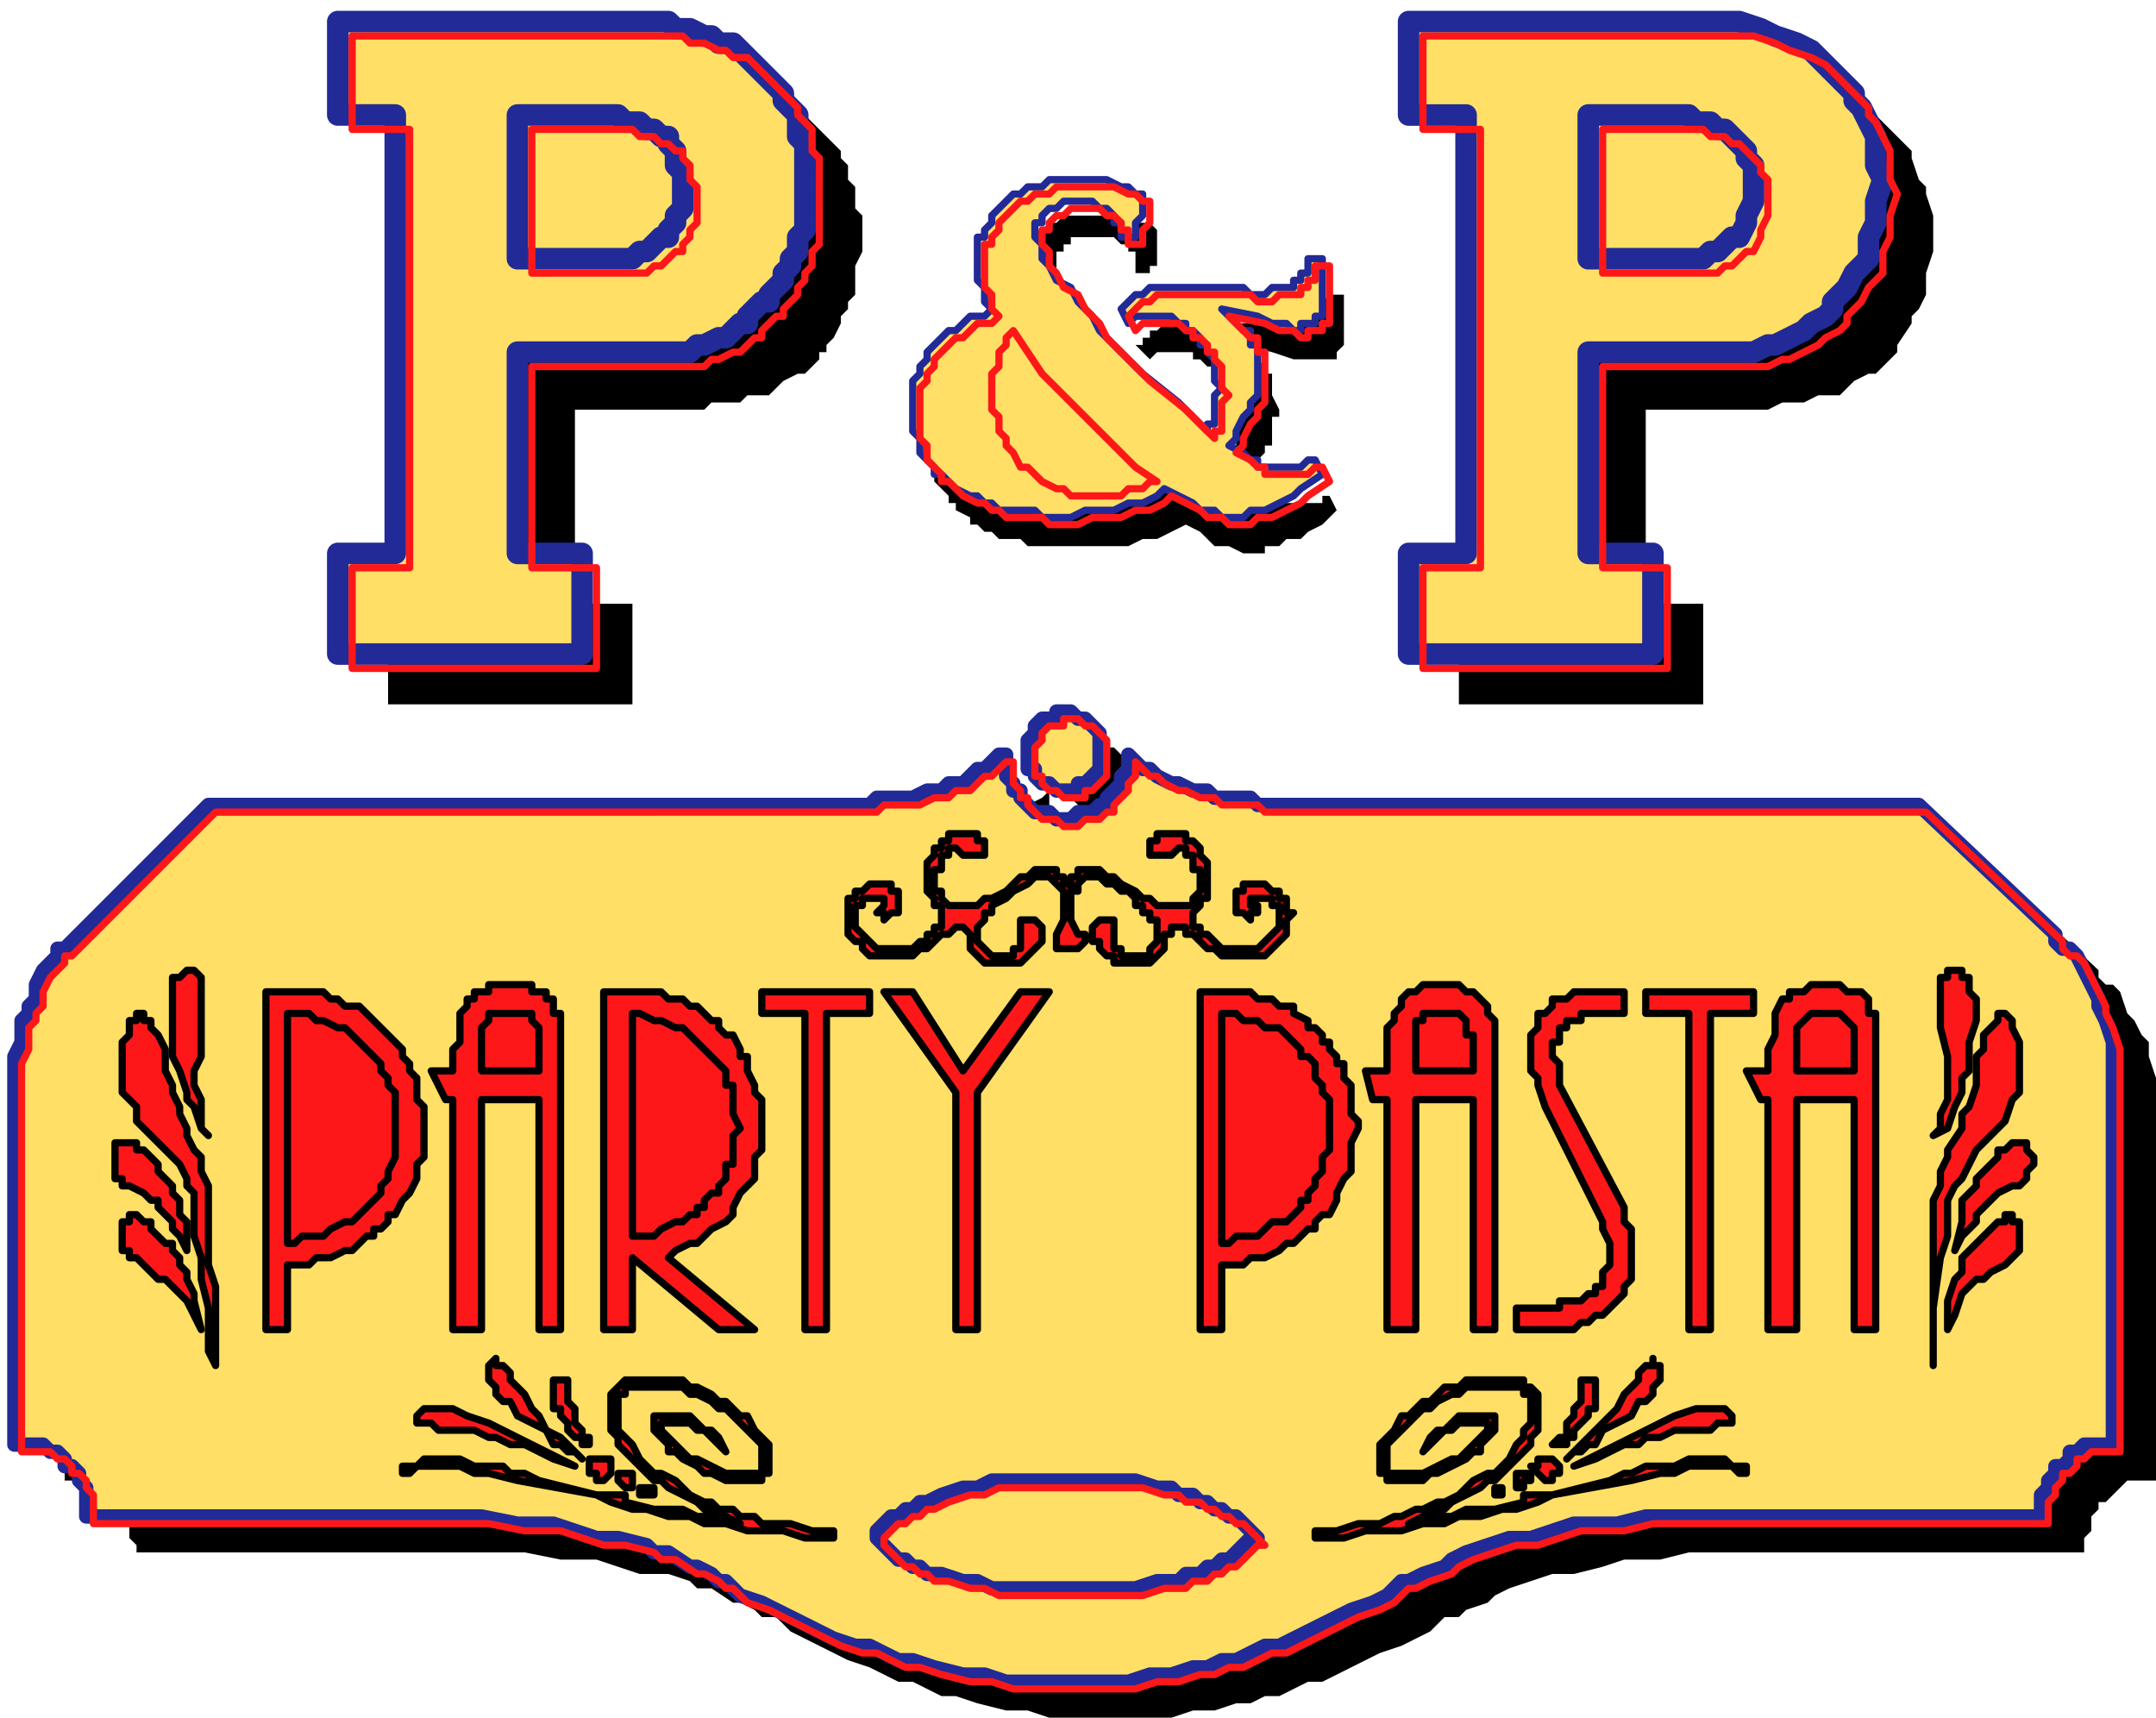 <svg xmlns="http://www.w3.org/2000/svg" width="192" height="152.96" fill-rule="evenodd" stroke-linecap="round" preserveAspectRatio="none" viewBox="0 0 300 239"><style>.pen1{stroke:#000;stroke-width:1;stroke-linejoin:round}.brush1{fill:#000}.pen2{stroke:none}.brush2{fill:#ffdf66}.pen3{stroke-width:3;stroke-linejoin:round}.pen3,.pen4{stroke:#212a97}.pen4,.pen5,.pen6{stroke-linejoin:round}.pen4,.pen5{stroke-width:1}.pen5{stroke:#fe1719}.pen6{stroke:#212a97;stroke-width:2}.brush3{fill:#fe1719}</style><path d="M229 43V24h17l1 1 1 1h1v1l1 1v1l1 1v7l-1 1v1l-1 1-1 1-1 1h-2l-1 1h-15z" class="pen2 brush1"/><path d="M211 84h-8v14h34V84h-8V57h17l2-1h3l2-1h3l2-2 2-1h1l1-1 1-1 1-1v-1l2-3v-1l1-1 1-2v-3l1-3v-5l-1-3v-1l-1-1-1-3v-1l-1-1-1-1-1-1-2-2-2-2-2-1-2-1-3-1h-2l-3-1h-44v14h8v60z" class="pen2 brush1"/><path d="M204 77h-8v14h34V77h-9V49h23l2-1h1l2-1 2-1 1-1 2-1 1-1v-1l1-1 1-1 1-2 1-1 1-1v-3l1-2v-3l1-3-1-2v-4l-1-2-1-2-1-1v-1l-1-1-1-1-2-2-2-2-2-1-3-1-2-1-3-1h-46v13h8v61z" class="pen2 brush2"/><path fill="none" d="M204 77h-8v14h34V77h-9V49h23l2-1h1l2-1 2-1 1-1 2-1 1-1v-1l1-1 1-1 1-2 1-1 1-1v-3l1-2v-3l1-3-1-2v-4l-1-2-1-2-1-1v-1l-1-1-1-1-2-2-2-2-2-1-3-1-2-1-3-1h-46v13h8v61" class="pen3"/><path d="M221 36V16h14l1 1h2l1 1h1l1 1 1 1 1 1v1l1 1v5l-1 2v1l-1 2h-1l-1 1-1 1h-1l-1 1h-16z" class="pen2 brush2"/><path fill="none" d="M221 36V16h14l1 1h2l1 1h1l1 1 1 1 1 1v1l1 1v5l-1 2v1l-1 2h-1l-1 1-1 1h-1l-1 1h-16" class="pen3"/><path d="M80 43V24h17l1 1 1 1h1v1l1 1v1l1 1v7l-1 1v1h-1v1l-1 1-1 1h-2l-1 1H80z" class="pen2 brush1"/><path d="M62 84h-8v14h34V84h-8V57h18l1-1h4l1-1h3l1-1 1-1 2-1h1l1-1 1-1v-1h1v-1l1-1 1-2v-1l1-1v-1l1-1v-4l1-2v-5l-1-1v-3l-1-1v-2l-1-1v-1l-1-1-1-1-1-1-1-1-1-1-1-1-1-1h-1l-1-1-1-1h-2l-2-1h-2l-3-1H54v14h8v60z" class="pen2 brush1"/><path d="M55 77h-8v14h34V77h-9V49h24l1-1h1l2-1h1l1-1 1-1h1v-1l1-1 1-1h1v-1l1-1 1-1v-1l1-1v-1l1-1v-2l1-1V20l-1-1v-3l-1-1-1-1v-1l-1-1-1-1-1-1-1-1-1-1-1-1-1-1h-2l-1-1h-1l-2-1h-2l-1-1H47v13h8v61z" class="pen2 brush2"/><path fill="none" d="M55 77h-8v14h34V77h-9V49h24l1-1h1l2-1h1l1-1 1-1h1v-1l1-1 1-1h1v-1l1-1 1-1v-1l1-1v-1l1-1v-2l1-1V20l-1-1v-3l-1-1-1-1v-1l-1-1-1-1-1-1-1-1-1-1-1-1-1-1h-2l-1-1h-1l-2-1h-2l-1-1H47v13h8v61" class="pen3"/><path d="M72 36V16h14l1 1h2l1 1h1l1 1h1v1l1 1v2l1 1v5l-1 1v1l-1 1v1h-1l-1 1-1 1h-1l-1 1H72z" class="pen2 brush2"/><path fill="none" d="M72 36V16h14l1 1h2l1 1h1l1 1h1v1l1 1v2l1 1v5l-1 1v1l-1 1v1h-1l-1 1-1 1h-1l-1 1H72" class="pen3"/><path d="m142 50 2 3 3 3 1 1 1 2 3 2 2 3 3 2 2 3 3 2h-1l-1 1h-2l-1 1h-5l-1-1h-3l-1-1h-1v-1l-1-1h-1v-1l-1-1-1-1-1-1v-1l-1-2v-8l1-1v-2h1v-1z" class="pen2 brush1"/><path d="m160 50 1-1h5v1h1l1 1h1v1l1 1 1 1v1l1 1v7h-1v2l-5-4-4-4-2-2-2-2-2-2-2-2-1-2-2-2-1-1-1-2-1-1-1-2v-4h1v-1h1v-1h6l1 1h1v1h1v3h2v-1h1v-5l-1-1h-2l-1-1h-9l-1 1h-1l-1 1h-1l-1 1h-1v1h-1v1h-1v2l-1 1v1l-1 1v2l1 1v3l1 1 1 1h-1l-1 1h-2l-1 1h-1l-1 1v1l-1 1-1 1-1 1v1l-1 1v2l-1 1v3l1 1v3l1 1 1 1v1h1v1l2 1v1h1l1 1h1l1 1h3l1 1h14l2-1h2l2-1 2-1 2 1 1 1 1 1h2l2 1h3v-1h2l1-1h2l1-1 2-1 2-2-1-2h-1v1h-6l-1-1h-1l-1-1-2-1 1-1 1-2 1-1v-1h1v-4h1v-1l-1-2v-3h-1v-1l-1-1-1-1-1-1 4 1 3 1h6v-1l1-1v-7h-2l-1 1v1l-1 1-1 1h-2l-1 1h-2l-2-1h-5l-1-1h-3v1h-4l-1 1h-1v1h-1v1h-1l2 2z" class="pen2 brush1"/><path d="m140 45 2 3 2 3 1 1 2 2 2 2 3 3 2 2 3 3 3 2h-1l-1 1h-2l-1 1h-7l-1-1h-1l-2-1-1-1-1-1h-1l-1-2-1-1v-1l-1-1v-2l-1-1v-5l1-1v-2l1-1v-1l1-1z" class="pen2 brush2"/><path fill="none" d="m140 45 2 3 2 3 1 1 2 2 2 2 3 3 2 2 3 3 3 2h-1l-1 1h-2l-1 1h-7l-1-1h-1l-2-1-1-1-1-1h-1l-1-2-1-1v-1l-1-1v-2l-1-1v-5l1-1v-2l1-1v-1l1-1" class="pen4"/><path d="m157 45 1-1h5l1 1h1v1h1l1 1v1h1v1l1 1v3l1 1-1 1v4h-1v1l-4-4-5-4-2-2-2-2-2-2-1-2-2-2-1-2-2-1-1-2-1-1v-2l-1-1v-2h1v-1l1-1h1l1-1h4l1 1h1l1 1v1h1v2h2v-2l1-1v-3h-1l-1-1h-1l-2-1h-8l-1 1h-2l-1 1h-1l-1 1-1 1-1 1v1l-1 1v1h-1v6l1 1v2l1 1-1 1h-2l-1 1-1 1h-1l-1 1-1 1-1 1v1l-1 1v1l-1 1v7l1 1v2l1 1 1 1v1h1l1 1 1 1 2 1h1l1 1h1l1 1h5l1 1h4l2-1h4l2-1h2l2-1 1-1 2 1 2 1 1 1h2l1 1h3l1-1h2l2-1 2-1 1-1 3-2-1-2h-1l-1 1h-6v-1h-1l-1-1-2-1 1-1v-1l1-2 1-1v-1l1-1v-7h-1v-2h-1l-1-1-1-1-1-1 5 1 2 1h2l1 1h1v-1h2v-1h1v-8h-2v2h-1v1h-1v1h-3l-1 1h-2l-1-1h-13l-1 1h-1l-1 1-1 1 1 2z" class="pen2 brush2"/><path fill="none" d="m157 45 1-1h5l1 1h1v1h1l1 1v1h1v1l1 1v3l1 1-1 1v4h-1v1l-4-4-5-4-2-2-2-2-2-2-1-2-2-2-1-2-2-1-1-2-1-1v-2l-1-1v-2h1v-1l1-1h1l1-1h4l1 1h1l1 1v1h1v2h2v-2l1-1v-3h-1l-1-1h-1l-2-1h-8l-1 1h-2l-1 1h-1l-1 1-1 1-1 1v1l-1 1v1h-1v6l1 1v2l1 1-1 1h-2l-1 1-1 1h-1l-1 1-1 1-1 1v1l-1 1v1l-1 1v7l1 1v2l1 1 1 1v1h1l1 1 1 1 2 1h1l1 1h1l1 1h5l1 1h4l2-1h4l2-1h2l2-1 1-1 2 1 2 1 1 1h2l1 1h3l1-1h2l2-1 2-1 1-1 3-2-1-2h-1l-1 1h-6v-1h-1l-1-1-2-1 1-1v-1l1-2 1-1v-1l1-1v-7h-1v-2h-1l-1-1-1-1-1-1 5 1 2 1h2l1 1h1v-1h2v-1h1v-8h-2v2h-1v1h-1v1h-3l-1 1h-2l-1-1h-13l-1 1h-1l-1 1-1 1 1 2" class="pen4"/><path fill="none" d="m141 46 2 3 2 3 1 1 2 2 2 2 3 3 2 2 3 3 3 2h-1l-1 1h-2l-1 1h-7l-1-1h-1l-2-1-1-1-1-1h-1l-1-2-1-1v-1l-1-1v-2l-1-1v-5l1-1v-2l1-1v-1l1-1" class="pen5"/><path fill="none" d="m158 46 1-1h5l1 1h1v1h1l1 1v1h1v1l1 1v3l1 1-1 1v4h-1v1l-4-4-5-4-2-2-2-2-2-2-1-2-2-2-1-2-2-1-1-2-1-1v-2l-1-1v-2h1v-1l1-1h1l1-1h4l1 1h1l1 1v1h1v2h2v-2l1-1v-3h-1l-1-1h-1l-2-1h-8l-1 1h-2l-1 1h-1l-1 1-1 1-1 1v1l-1 1v1h-1v6l1 1v2l1 1-1 1h-2l-1 1-1 1h-1l-1 1-1 1-1 1v1l-1 1v1l-1 1v7l1 1v2l1 1 1 1v1h1l1 1 1 1 2 1h1l1 1h1l1 1h5l1 1h4l2-1h4l2-1h2l2-1 1-1 2 1 2 1 1 1h2l1 1h3l1-1h2l2-1 2-1 1-1 3-2-1-2h-1l-1 1h-6v-1h-1l-1-1-2-1 1-1v-1l1-2 1-1v-1l1-1v-7h-1v-2h-1l-1-1-1-1-1-1 5 1 2 1h2l1 1h1v-1h2v-1h1v-8h-2v2h-1v1h-1v1h-3l-1 1h-2l-1-1h-13l-1 1h-1l-1 1-1 1 1 2m65-8V18h14l1 1h2l1 1h1l1 1 1 1 1 1v1l1 1v5l-1 2v1l-1 2h-1l-1 1-1 1h-1l-1 1h-16" class="pen5"/><path fill="none" d="M206 79h-8v14h34V79h-9V51h23l2-1h1l2-1 2-1 1-1 2-1 1-1v-1l1-1 1-1 1-2 1-1 1-1v-3l1-2v-3l1-3-1-2v-4l-1-2-1-2-1-1v-1l-1-1-1-1-2-2-2-2-2-1-3-1-2-1-3-1h-46v13h8v61" class="pen5"/><path d="m154 119-1-1h-3v-1h-1l-1-1v-1h-1v-1l-1-1v-3l-1 1-2 1h-1l-1 1-1 1h-2l-1 1h-2l-2 1h-2l-2 1H36l-19 18-1 1-1 1-1 1v1h-1l-1 2v1l-1 1v1l-1 1v2l-1 3v5l-1 1 1 2v48h3l1 1h1l1 1 1 1 1 1v1l1 1v2l1 1v1h54l5 1h5l3 1 3 1h4l3 1 1 1h2l3 2h1l2 1 1 1h2l2 2 2 1 2 1 2 1 2 1 3 1 2 1 2 1h2l2 1 2 1h2l3 1 4 1h3l3 1h17l3-1h3l3-1h2l2-1h2l2-1 2-1h2l4-2 2-1 2-1 3-1 2-1 2-1 2-2h2l1-1 3-1 1-1 2-1 3-1 3-1h3l4-1 3-1h5l4-1h55v-2l1-1v-2l1-1v-1h1l1-1 1-1 1-1h4v-56l-1-3v-2l-1-1-1-2-1-1-1-3-1-1h-1l-1-1v-1l-19-18h-93l-2-1h-2l-2-1h-2l-2-1h-1l-1-1-1-1h-1l-2-1-1-1v3h-1v2h-1v1l-1 1h-1v1h-3l-1 1h-1z" class="pen2 brush1"/><path d="M154 226h-10l-2-1h-2l-2-1h-3l-1-1h-1l-1-1h-1l-1-1-1-1-1-1 1-1v-1l1-1h1l1-1h1l1-1h1l3-1 2-1h4l2-1h17l2 1h4l1 1h2l1 1h1l2 1h1l1 1 1 1 1 1 1 1-1 1h-1l-1 1v1h-1l-1 1h-2l-1 1h-2l-1 1h-3l-2 1h-11zm0-111h-1l-1-1h-1v-1h-1v-1l-1-1v-3h1v-2h1v-1h2v-1h2l1 1h1l1 1 1 1v1l1 1v2h-1v2h-1l-1 1h-1v1h-2z" class="pen2 brush1"/><path d="M148 114h-1l-1-1h-2l-1-1-1-1v-1h-1v-1l-1-1v-3h-1l-1 1-1 1h-1l-1 1-1 1h-2l-1 1h-2l-2 1h-5l-1 1H29l-18 18-1 1-1 1H8v1l-1 1-1 1-1 2v2l-1 1v1l-1 1v3l-1 2v54h4l1 1h1l1 1v1h1l1 1v1l1 1v4h55l5 1h5l3 1 3 1h3l4 1 1 1h2l3 2h1l2 1 1 1h1l2 2 3 1 2 1 2 1 2 1 2 1 2 1 3 1h2l2 1 2 1h2l3 1 4 1h3l3 1h17l3-1h3l3-1h2l2-1h2l2-1 2-1h2l4-2 2-1 2-1 2-1 3-1 2-1 2-2h1l2-1 3-1 1-1 2-1 3-1 3-1h3l3-1 3-1h6l4-1h55v-3l1-1v-1l1-1v-1h1l1-1v-1h1l1-1h4v-56l-1-3-1-2v-1l-1-2-1-2-1-2-1-1h-1l-1-1v-1l-19-18h-92l-1-1h-5l-1-1h-2l-2-1h-1l-2-1-1-1h-1l-1-1-1-1v2l-1 1v1l-1 1-1 1v1h-1l-1 1h-2l-1 1h-1z" class="pen2 brush2"/><path fill="none" d="M148 114h-1l-1-1h-2l-1-1-1-1v-1h-1v-1l-1-1v-3h-1l-1 1-1 1h-1l-1 1-1 1h-2l-1 1h-2l-2 1h-5l-1 1H29l-18 18-1 1-1 1H8v1l-1 1-1 1-1 2v2l-1 1v1l-1 1v3l-1 2v54h4l1 1h1l1 1v1h1l1 1v1l1 1v4h55l5 1h5l3 1 3 1h3l4 1 1 1h2l3 2h1l2 1 1 1h1l2 2 3 1 2 1 2 1 2 1 2 1 2 1 3 1h2l2 1 2 1h2l3 1 4 1h3l3 1h17l3-1h3l3-1h2l2-1h2l2-1 2-1h2l4-2 2-1 2-1 2-1 3-1 2-1 2-2h1l2-1 3-1 1-1 2-1 3-1 3-1h3l3-1 3-1h6l4-1h55v-3l1-1v-1l1-1v-1h1l1-1v-1h1l1-1h4v-56l-1-3-1-2v-1l-1-2-1-2-1-2-1-1h-1l-1-1v-1l-19-18h-92l-1-1h-5l-1-1h-2l-2-1h-1l-2-1-1-1h-1l-1-1-1-1v2l-1 1v1l-1 1-1 1v1h-1l-1 1h-2l-1 1h-1" class="pen6"/><path d="M148 221h-10l-2-1h-2l-3-1h-2l-1-1h-1l-1-1h-1l-1-1-1-1-1-1v-1l1-1 1-1h1l1-1h1l1-1h1l2-1 3-1h2l2-1h20l3 1h2l1 1h2l1 1h1l1 1h1l1 1h1l1 1 1 1 1 1h-1l-1 1-1 1-1 1h-1l-1 1h-1l-1 1h-2l-1 1h-3l-3 1h-10z" class="pen2 brush2"/><path fill="none" d="M148 221h-10l-2-1h-2l-3-1h-2l-1-1h-1l-1-1h-1l-1-1-1-1-1-1v-1l1-1 1-1h1l1-1h1l1-1h1l2-1 3-1h2l2-1h20l3 1h2l1 1h2l1 1h1l1 1h1l1 1h1l1 1 1 1 1 1h-1l-1 1-1 1-1 1h-1l-1 1h-1l-1 1h-2l-1 1h-3l-3 1h-10" class="pen6"/><path d="M148 110h-1l-1-1h-1l-1-1v-1h-1v-4l1-1v-1l1-1h2v-1h2l1 1h1l1 1 1 1v5l-1 1-1 1h-1v1h-2z" class="pen2 brush2"/><path fill="none" d="M148 110h-1l-1-1h-1l-1-1v-1h-1v-4l1-1v-1l1-1h2v-1h2l1 1h1l1 1 1 1v5l-1 1-1 1h-1v1h-2" class="pen6"/><path fill="none" d="M149 115h-1l-1-1h-2l-1-1-1-1v-1h-1v-1l-1-1v-3h-1l-1 1-1 1h-1l-1 1-1 1h-2l-1 1h-2l-2 1h-5l-1 1H30l-18 18-1 1-1 1H9v1l-1 1-1 1-1 2v2l-1 1v1l-1 1v3l-1 2v54h4l1 1h1l1 1v1h1l1 1v1l1 1v4h55l5 1h5l3 1 3 1h3l4 1 1 1h2l3 2h1l2 1 1 1h1l2 2 3 1 2 1 2 1 2 1 2 1 2 1 3 1h2l2 1 2 1h2l3 1 4 1h3l3 1h17l3-1h3l3-1h2l2-1h2l2-1 2-1h2l4-2 2-1 2-1 2-1 3-1 2-1 2-2h1l2-1 3-1 1-1 2-1 3-1 3-1h3l3-1 3-1h6l4-1h55v-3l1-1v-1l1-1v-1h1l1-1v-1h1l1-1h4v-56l-1-3-1-2v-1l-1-2-1-2-1-2-1-1h-1l-1-1v-1l-19-18h-92l-1-1h-5l-1-1h-2l-2-1h-1l-2-1-1-1h-1l-1-1-1-1v2l-1 1v1l-1 1-1 1v1h-1l-1 1h-2l-1 1h-1" class="pen5"/><path fill="none" d="M149 222h-10l-2-1h-2l-3-1h-2l-1-1h-1l-1-1h-1l-1-1-1-1-1-1v-1l1-1 1-1h1l1-1h1l1-1h1l2-1 3-1h2l2-1h20l3 1h2l1 1h2l1 1h1l1 1h1l1 1h1l1 1 1 1 1 1h-1l-1 1-1 1-1 1h-1l-1 1h-1l-1 1h-2l-1 1h-3l-3 1h-10m0-111h-1l-1-1h-1l-1-1v-1h-1v-4l1-1v-1l1-1h2v-1h2l1 1h1l1 1 1 1v5l-1 1-1 1h-1v1h-2" class="pen5"/><path d="M149 124v-2h1v-1h3l1 1h1l1 1 2 1 1 1h1l1 1h5v-1l1-1v-3h-1v-2h-1v-1h-1l-1 1h-3v-2h1v-1h4v1h1l1 1v1l1 1v5h-1v1l-1 1v2h1v1h1l1 1 1 1h5l1-1 1-1 1-1v-3h-1v-1h-3v1h1v1h-1v1l-1-1h-1v-3h1v-1h3l1 1h1v1h1v2h1l-1 1v2l-1 1-1 1-1 1h-6l-1-1h-1l-1-1-1-1h-1v-1h-2v1h-1v2l-1 1-1 1h-5v-1h-1l-1-1v-1h-1v-2l1-1h2v4h1v1h4v-1l1-1v-3h-1v-1h-1v-1h-1v-1l-1-1h-1l-1-1h-1l-1-1h-2l-1 1v1h-1v4l1 2h1v1l-1 1h-3v-2l1-2v-4l-1-1-1-1h-2l-1 1-2 1-1 1-2 1v1h-1v1l-1 1v2l1 1 1 1h3v-1h1v-4h2l1 1v2l-1 1-1 1-1 1h-5l-1-1-1-1v-2l-1-1h-1l-1 1h-1l-1 1-1 1h-1l-1 1h-6l-1-1v-1h-1l-1-1v-5h1v-1h1l1-1h3v1h1v3h-1l-1 1v-1h-1l1-1v-1h-3v1h-1v3l1 1 1 1 1 1h5l1-1h1v-1h1v-1h1v-3h-1v-1l-1-1v-4l1-1v-1h1v-1h1v-1h4v1h1v2h-3l-1-1h-1v1h-1v2h-1v3h1v1l1 1h4l1-1h1l2-1 1-1 1-1h1l1-1h3v1h1v1h1v1z" class="pen2 brush3"/><path fill="none" d="M149 124v-2h1v-1h3l1 1h1l1 1 2 1 1 1h1l1 1h5v-1l1-1v-3h-1v-2h-1v-1h-1l-1 1h-3v-2h1v-1h4v1h1l1 1v1l1 1v5h-1v1l-1 1v2h1v1h1l1 1 1 1h5l1-1 1-1 1-1v-3h-1v-1h-3v1h1v1h-1v1l-1-1h-1v-3h1v-1h3l1 1h1v1h1v2h1l-1 1v2l-1 1-1 1-1 1h-6l-1-1h-1l-1-1-1-1h-1v-1h-2v1h-1v2l-1 1-1 1h-5v-1h-1l-1-1v-1h-1v-2l1-1h2v4h1v1h4v-1l1-1v-3h-1v-1h-1v-1h-1v-1l-1-1h-1l-1-1h-1l-1-1h-2l-1 1v1h-1v4l1 2h1v1l-1 1h-3v-2l1-2v-4l-1-1-1-1h-2l-1 1-2 1-1 1-2 1v1h-1v1l-1 1v2l1 1 1 1h3v-1h1v-4h2l1 1v2l-1 1-1 1-1 1h-5l-1-1-1-1v-2l-1-1h-1l-1 1h-1l-1 1-1 1h-1l-1 1h-6l-1-1v-1h-1l-1-1v-5h1v-1h1l1-1h3v1h1v3h-1l-1 1v-1h-1l1-1v-1h-3v1h-1v3l1 1 1 1 1 1h5l1-1h1v-1h1v-1h1v-3h-1v-1l-1-1v-4l1-1v-1h1v-1h1v-1h4v1h1v2h-3l-1-1h-1v1h-1v2h-1v3h1v1l1 1h4l1-1h1l2-1 1-1 1-1h1l1-1h3v1h1v1h1v1" class="pen1"/><path d="M71 191v1l1 1 1 1 1 2 1 1 1 2 2 1 1 1 2 2-1-1h-1l-1-1h-1l-1-2-2-1-2-1-1-2h-1l-1-1v-1l-1-1v-2l1-1v1h1l1 1z" class="pen2 brush3"/><path fill="none" d="M71 191v1l1 1 1 1 1 2 1 1 1 2 2 1 1 1 2 2-1-1h-1l-1-1h-1l-1-2-2-1-2-1-1-2h-1l-1-1v-1l-1-1v-2l1-1v1h1l1 1" class="pen1"/><path d="m105 199 1 1 1 1v4h-1v1h-5l-2-1h-1l-1-1-2-1-1-1h-1v-1l-1-1-1-1v-2h5l1 1 1 1h1l1 1 1 2-1-1-1-1-1-1h-1l-1-1h-4v1l1 1 1 1 1 1 1 1h1l2 1 2 1h5v-4l-1-1-1-1-1-1-1-1-1-1h-1l-1-1-2-1h-1l-1-1h-8v1h-1v5l1 1 1 1 1 2 1 1 1 1h1l2 1 1 1 1 1 2 1h1l1 1h2l1 1h2l1 1h4l3 1h3v1h-4l-3-1h-5l-3-1h-3l-2-1h-3l-3-1h-2l-3-1-2-1-11-2-4-1h-2l-2-1h-6l-1 1h-1v-1h2l1-1h5l2 1h4l1 1h2l2 1 4 1 4 1h4v1l4 1h4l2 1h4l2 1-2-1-2-1h-1l-1-1-2-1-2-1-1-1h-1l-2-2-1-1-1-1-1-1v-1l-1-1v-5l1-1 1-1h8l1 1h1l2 1 1 1h1l1 1 1 1h1l1 2z" class="pen2 brush3"/><path fill="none" d="m105 199 1 1 1 1v4h-1v1h-5l-2-1h-1l-1-1-2-1-1-1h-1v-1l-1-1-1-1v-2h5l1 1 1 1h1l1 1 1 2-1-1-1-1-1-1h-1l-1-1h-4v1l1 1 1 1 1 1 1 1h1l2 1 2 1h5v-4l-1-1-1-1-1-1-1-1-1-1h-1l-1-1-2-1h-1l-1-1h-8v1h-1v5l1 1 1 1 1 2 1 1 1 1h1l2 1 1 1 1 1 2 1h1l1 1h2l1 1h2l1 1h4l3 1h3v1h-4l-3-1h-5l-3-1h-3l-2-1h-3l-3-1h-2l-3-1-2-1-11-2-4-1h-2l-2-1h-6l-1 1h-1v-1h2l1-1h5l2 1h4l1 1h2l2 1 4 1 4 1h4v1l4 1h4l2 1h4l2 1-2-1-2-1h-1l-1-1-2-1-2-1-1-1h-1l-2-2-1-1-1-1-1-1v-1l-1-1v-5l1-1 1-1h8l1 1h1l2 1 1 1h1l1 1 1 1h1l1 2" class="pen1"/><path d="M79 192v3l1 1v2l1 1v1h1v1h-1v-1h-1l-1-1v-1l-1-1v-1h-1v-4h2z" class="pen2 brush3"/><path fill="none" d="M79 192v3l1 1v2l1 1v1h1v1h-1v-1h-1l-1-1v-1l-1-1v-1h-1v-4h2" class="pen1"/><path d="m80 204-3-1-4-2h-2l-2-1h-1l-2-1h-5l-1-1h-2v-1l1-1h4l2 1 3 1 2 1 2 1 2 1 2 1 4 2z" class="pen2 brush3"/><path fill="none" d="m80 204-3-1-4-2h-2l-2-1h-1l-2-1h-5l-1-1h-2v-1l1-1h4l2 1 3 1 2 1 2 1 2 1 2 1 4 2" class="pen1"/><path d="M85 204v1l-1 1h-1v-1h-1v-2h3v1z" class="pen2 brush3"/><path fill="none" d="M85 204v1l-1 1h-1v-1h-1v-2h3v1" class="pen1"/><path d="M88 206v1h-1l-1-1v-1h2v1z" class="pen2 brush3"/><path fill="none" d="M88 206v1h-1l-1-1v-1h2v1" class="pen1"/><path d="M91 207v1h-2v-1h2z" class="pen2 brush3"/><path fill="none" d="M91 207v1h-2v-1h2" class="pen1"/><path d="M228 191v1l-1 1-1 1-1 2-1 1-2 2-1 1-1 1-2 2 1-1h1l1-1h1l1-2 2-1 2-1 1-2h1l1-1v-1l1-1v-2h-1v-1 1h-1l-1 1z" class="pen2 brush3"/><path fill="none" d="M228 191v1l-1 1-1 1-1 2-1 1-2 2-1 1-1 1-2 2 1-1h1l1-1h1l1-2 2-1 2-1 1-2h1l1-1v-1l1-1v-2h-1v-1 1h-1l-1 1" class="pen1"/><path d="m194 199-1 1-1 1v4h1v1h5l1-1h1l2-1 2-1 1-1h1v-1l1-1 1-1v-2h-5l-1 1-1 1h-1l-1 1-1 2 1-1 1-1 1-1h1l1-1h4v1l-1 1-1 1-1 1-1 1h-1l-2 1-2 1h-5v-4l1-1 1-1 1-1 1-1 1-1h1l1-1 2-1h1l1-1h8v1h1v4l-1 1v1l-1 1-1 2-1 1-1 1h-1l-2 1-1 1-1 1-2 1h-1l-2 1h-1l-2 1h-1l-2 1h-3l-3 1h-3v1h4l3-1h5l3-1h3l2-1h3l3-1h2l3-1 2-1 11-2 4-1h2l2-1h6l1 1h1v-1h-2l-1-1h-5l-2 1h-4l-2 1h-1l-2 1-4 1-4 1h-4v1l-4 1h-4l-2 1h-4l-2 1 2-1 2-1h1l1-1 2-1 2-1 1-1h1l2-2 1-1 1-1 1-1v-1l1-1v-5l-1-1h-1v-1h-8l-1 1h-2l-1 1-1 1h-1l-1 1-1 1h-1l-1 2z" class="pen2 brush3"/><path fill="none" d="m194 199-1 1-1 1v4h1v1h5l1-1h1l2-1 2-1 1-1h1v-1l1-1 1-1v-2h-5l-1 1-1 1h-1l-1 1-1 2 1-1 1-1 1-1h1l1-1h4v1l-1 1-1 1-1 1-1 1h-1l-2 1-2 1h-5v-4l1-1 1-1 1-1 1-1 1-1h1l1-1 2-1h1l1-1h8v1h1v4l-1 1v1l-1 1-1 2-1 1-1 1h-1l-2 1-1 1-1 1-2 1h-1l-2 1h-1l-2 1h-1l-2 1h-3l-3 1h-3v1h4l3-1h5l3-1h3l2-1h3l3-1h2l3-1 2-1 11-2 4-1h2l2-1h6l1 1h1v-1h-2l-1-1h-5l-2 1h-4l-2 1h-1l-2 1-4 1-4 1h-4v1l-4 1h-4l-2 1h-4l-2 1 2-1 2-1h1l1-1 2-1 2-1 1-1h1l2-2 1-1 1-1 1-1v-1l1-1v-5l-1-1h-1v-1h-8l-1 1h-2l-1 1-1 1h-1l-1 1-1 1h-1l-1 2" class="pen1"/><path d="M220 192v3l-1 1v1l-1 1v2h-1l-1 1h2v-1h1v-1l1-1 1-1v-1h1v-4h-2z" class="pen2 brush3"/><path fill="none" d="M220 192v3l-1 1v1l-1 1v2h-1l-1 1h2v-1h1v-1l1-1 1-1v-1h1v-4h-2" class="pen1"/><path d="m219 204 3-1 4-2h2l1-1h2l2-1h5l1-1h2v-1l-1-1h-4l-3 1-2 1-2 1-2 1-2 1-2 1-4 2z" class="pen2 brush3"/><path fill="none" d="m219 204 3-1 4-2h2l1-1h2l2-1h5l1-1h2v-1l-1-1h-4l-3 1-2 1-2 1-2 1-2 1-2 1-4 2" class="pen1"/><path d="M214 204h-1l1 1 1 1h1v-1h1v-1l-1-1h-2v1z" class="pen2 brush3"/><path fill="none" d="M214 204h-1l1 1 1 1h1v-1h1v-1l-1-1h-2v1" class="pen1"/><path d="M211 206v1h1v-1h1v-1h-2v1z" class="pen2 brush3"/><path fill="none" d="M211 206v1h1v-1h1v-1h-2v1" class="pen1"/><path d="M208 207v1h1v-1h-1z" class="pen2 brush3"/><path fill="none" d="M208 207v1h1v-1h-1" class="pen1"/><path d="m269 158 1-1v-2l1-2v-6l-1-4v-7h1v-1h2v1h1v2l1 1v3l-1 3v4l-1 1v2l-1 2-1 3-2 1z" class="pen2 brush3"/><path fill="none" d="m269 158 1-1v-2l1-2v-6l-1-4v-7h1v-1h2v1h1v2l1 1v3l-1 3v4l-1 1v2l-1 2-1 3-2 1" class="pen1"/><path d="M269 190v-23l1-2v-2l1-2v-1l2-3v-2l1-1 1-3v-4l1-1v-2l1-1 1-1v-1h1l1 1v1l1 2v7l-1 1-1 3-2 2-2 2-1 2-1 2-1 1-1 2v5l-1 3-1 7v8z" class="pen2 brush3"/><path fill="none" d="M269 190v-23l1-2v-2l1-2v-1l2-3v-2l1-1 1-3v-4l1-1v-2l1-1 1-1v-1h1l1 1v1l1 2v7l-1 1-1 3-2 2-2 2-1 2-1 2-1 1-1 2v5l-1 3-1 7v8" class="pen1"/><path d="m272 174 1-4v-3l1-1 1-1v-1l2-2 1-1v-1h1l1-1h2v1l1 1v1l-1 1v1l-1 1h-1l-2 1-1 1-1 1-1 1v1l-2 2-1 2z" class="pen2 brush3"/><path fill="none" d="m272 174 1-4v-3l1-1 1-1v-1l2-2 1-1v-1h1l1-1h2v1l1 1v1l-1 1v1l-1 1h-1l-2 1-1 1-1 1-1 1v1l-2 2-1 2" class="pen1"/><path d="M271 185v-4l1-3 1-1v-2l1-1 1-1 1-1 1-1 1-1h1v-1h1v1h1v4l-1 1-1 1-2 1-1 1h-1l-1 1-1 1-1 3-1 2z" class="pen2 brush3"/><path fill="none" d="M271 185v-4l1-3 1-1v-2l1-1 1-1 1-1 1-1 1-1h1v-1h1v1h1v4l-1 1-1 1-2 1-1 1h-1l-1 1-1 1-1 3-1 2" class="pen1"/><path d="m29 158-1-1v-4l-1-2v-2l1-2v-11l-1-1h-1l-1 1h-1v11l1 2 1 3v1l1 1 1 3 1 1z" class="pen2 brush3"/><path fill="none" d="m29 158-1-1v-4l-1-2v-2l1-2v-11l-1-1h-1l-1 1h-1v11l1 2 1 3v1l1 1 1 3 1 1" class="pen1"/><path d="M30 190v-11l-1-3v-11l-1-2v-2l-1-1-1-2v-1l-1-2v-1l-1-2v-1l-1-2v-3l-1-2-1-1v-1h-1v-1h-1v1h-1v2l-1 1v7l1 1 1 1v2l1 1 1 1 2 2 1 1 1 1 1 2v1l1 1v6l1 3v3l1 4v6l1 2z" class="pen2 brush3"/><path fill="none" d="M30 190v-11l-1-3v-11l-1-2v-2l-1-1-1-2v-1l-1-2v-1l-1-2v-1l-1-2v-3l-1-2-1-1v-1h-1v-1h-1v1h-1v2l-1 1v7l1 1 1 1v2l1 1 1 1 2 2 1 1 1 1 1 2v1l1 1v6l1 3v3l1 4v6l1 2" class="pen1"/><path d="M26 174v-4l-1-1v-2l-1-1v-1l-1-1-1-1v-1l-1-1-1-1h-1v-1h-3v5h1v1h1l2 1 1 1h1v1l1 1 1 1v1l1 1 1 2z" class="pen2 brush3"/><path fill="none" d="M26 174v-4l-1-1v-2l-1-1v-1l-1-1-1-1v-1l-1-1-1-1h-1v-1h-3v5h1v1h1l2 1 1 1h1v1l1 1 1 1v1l1 1 1 2" class="pen1"/><path d="m28 185-1-4v-1l-1-2v-1l-1-1v-1l-1-1v-1h-1l-1-1-1-1v-1h-1l-1-1h-1v1h-1v4h1v1h1l1 1 1 1 1 1h1l1 1 1 1 1 1 1 2 1 2z" class="pen2 brush3"/><path fill="none" d="m28 185-1-4v-1l-1-2v-1l-1-1v-1l-1-1v-1h-1l-1-1-1-1v-1h-1l-1-1h-1v1h-1v4h1v1h1l1 1 1 1 1 1h1l1 1 1 1 1 1 1 2 1 2" class="pen1"/><path d="M37 185v-47h8l1 1h1l1 1h2l1 1 1 1 1 1 1 1 1 1 1 1v1l1 1v1l1 1v3l1 1v7l-1 1v2l-1 2-1 1-1 2h-1v1l-1 1h-1v1h-1l-1 1-1 1h-1l-2 1h-2l-1 1h-3v9h-3z" class="pen2 brush3"/><path fill="none" d="M37 185v-47h8l1 1h1l1 1h2l1 1 1 1 1 1 1 1 1 1 1 1v1l1 1v1l1 1v3l1 1v7l-1 1v2l-1 2-1 1-1 2h-1v1l-1 1h-1v1h-1l-1 1-1 1h-1l-2 1h-2l-1 1h-3v9h-3" class="pen1"/><path d="M40 173h1l1-1h3l1-1 2-1h1l1-1 1-1 1-1 1-1v-1l1-1v-1l1-2v-9l-1-1v-1l-1-1v-1l-1-1-1-1-1-1-1-1-1-1h-1l-2-1h-1l-1-1h-3v32z" class="pen2 brush3"/><path fill="none" d="M40 173h1l1-1h3l1-1 2-1h1l1-1 1-1 1-1 1-1v-1l1-1v-1l1-2v-9l-1-1v-1l-1-1v-1l-1-1-1-1-1-1-1-1-1-1h-1l-2-1h-1l-1-1h-3v32" class="pen1"/><path d="M78 185h-3v-32h-8v32h-4v-32h-1l-2-4h3v-3l1-1v-4l1-1v-1h1v-1h2v-1h6v1h2v1h1v2h1v44z" class="pen2 brush3"/><path fill="none" d="M78 185h-3v-32h-8v32h-4v-32h-1l-2-4h3v-3l1-1v-4l1-1v-1h1v-1h2v-1h6v1h2v1h1v2h1v44" class="pen1"/><path d="M75 149v-6l-1-1v-1h-6v1l-1 1v6h8z" class="pen2 brush3"/><path fill="none" d="M75 149v-6l-1-1v-1h-6v1l-1 1v6h8" class="pen1"/><path d="m105 185-12-10 1-1 2-1h1l1-1 1-1 2-1 1-1v-1l1-2 1-1 1-1v-3l1-1v-7l-1-1v-1l-1-2v-2h-1v-1l-1-2h-1l-1-1v-1h-1l-1-1-1-1h-1l-1-1h-2l-1-1h-8v47h4v-10l12 10h5z" class="pen2 brush3"/><path fill="none" d="m105 185-12-10 1-1 2-1h1l1-1 1-1 2-1 1-1v-1l1-2 1-1 1-1v-3l1-1v-7l-1-1v-1l-1-2v-2h-1v-1l-1-2h-1l-1-1v-1h-1l-1-1-1-1h-1l-1-1h-2l-1-1h-8v47h4v-10l12 10h5" class="pen1"/><path d="M88 172v-31h1l2 1h1l2 1h1l1 1 1 1 1 1 1 1 1 1 1 1v2h1v4l1 2-1 1v4h-1v2l-1 1v1h-1l-1 1v1h-1v1h-1l-1 1h-1l-2 1-1 1h-3z" class="pen2 brush3"/><path fill="none" d="M88 172v-31h1l2 1h1l2 1h1l1 1 1 1 1 1 1 1 1 1 1 1v2h1v4l1 2-1 1v4h-1v2l-1 1v1h-1l-1 1v1h-1v1h-1l-1 1h-1l-2 1-1 1h-3" class="pen1"/><path d="M115 185h-3v-44h-6v-3h15v3h-6v44z" class="pen2 brush3"/><path fill="none" d="M115 185h-3v-44h-6v-3h15v3h-6v44" class="pen1"/><path d="M136 185v-33l10-14h-4l-8 11-7-11h-4l10 14v33h3z" class="pen2 brush3"/><path fill="none" d="M136 185v-33l10-14h-4l-8 11-7-11h-4l10 14v33h3" class="pen1"/><path d="M167 185v-47h7l1 1h2l1 1h2v1l2 1v1h1l1 1v1h1v1l1 1v1h1v2l1 1v4l1 1v1l-1 2v4l-1 1-1 2v1l-1 2h-1l-1 1v1h-1l-1 1-1 1h-1l-1 1-2 1h-2l-1 1h-3v9h-3z" class="pen2 brush3"/><path fill="none" d="M167 185v-47h7l1 1h2l1 1h2v1l2 1v1h1l1 1v1h1v1l1 1v1h1v2l1 1v4l1 1v1l-1 2v4l-1 1-1 2v1l-1 2h-1l-1 1v1h-1l-1 1-1 1h-1l-1 1-2 1h-2l-1 1h-3v9h-3" class="pen1"/><path d="M170 173h1l1-1h3l1-1 1-1h2l1-1 1-1v-1h1v-1l1-1v-1l1-1v-2l1-1v-7l-1-1v-1l-1-1v-2l-1-1h-1v-1l-1-1-1-1-1-1h-2l-1-1h-2l-1-1h-2v32z" class="pen2 brush3"/><path fill="none" d="M170 173h1l1-1h3l1-1 1-1h2l1-1 1-1v-1h1v-1l1-1v-1l1-1v-2l1-1v-7l-1-1v-1l-1-1v-2l-1-1h-1v-1l-1-1-1-1-1-1h-2l-1-1h-2l-1-1h-2v32" class="pen1"/><path d="M208 185h-3v-32h-8v32h-4v-32h-2l-1-4h3v-6l1-1v-1l1-1v-1l1-1h1l1-1h5l1 1h1l1 1 1 1v1l1 1v43z" class="pen2 brush3"/><path fill="none" d="M208 185h-3v-32h-8v32h-4v-32h-2l-1-4h3v-6l1-1v-1l1-1v-1l1-1h1l1-1h5l1 1h1l1 1 1 1v1l1 1v43" class="pen1"/><path d="M205 149v-5h-1v-2l-1-1h-5v1h-1v7h8z" class="pen2 brush3"/><path fill="none" d="M205 149v-5h-1v-2l-1-1h-5v1h-1v7h8" class="pen1"/><path d="M211 185h8l1-1h1l1-1h1l1-1 1-1 1-1v-1l1-1v-7l-1-1v-2l-9-17v-3l-1-1v-2h1v-2h1v-1h2v-1h6v-3h-7l-1 1h-2v1l-1 1h-1v2l-1 1v5l1 1v1l1 3 8 16v1l1 2v3l-1 1v2h-1v1h-1l-1 1h-3v1h-6v3z" class="pen2 brush3"/><path fill="none" d="M211 185h8l1-1h1l1-1h1l1-1 1-1 1-1v-1l1-1v-7l-1-1v-2l-9-17v-3l-1-1v-2h1v-2h1v-1h2v-1h6v-3h-7l-1 1h-2v1l-1 1h-1v2l-1 1v5l1 1v1l1 3 8 16v1l1 2v3l-1 1v2h-1v1h-1l-1 1h-3v1h-6v3" class="pen1"/><path d="M238 185h-3v-44h-6v-3h15v3h-6v44z" class="pen2 brush3"/><path fill="none" d="M238 185h-3v-44h-6v-3h15v3h-6v44" class="pen1"/><path d="M261 185h-3v-32h-8v32h-4v-32h-1l-2-4h3v-3l1-2v-3l1-2h1v-1h2l1-1h4l1 1h2l1 1v2h1v44z" class="pen2 brush3"/><path fill="none" d="M261 185h-3v-32h-8v32h-4v-32h-1l-2-4h3v-3l1-2v-3l1-2h1v-1h2l1-1h4l1 1h2l1 1v2h1v44" class="pen1"/><path d="M258 149v-6l-1-1-1-1h-4l-1 1-1 1v6h8z" class="pen2 brush3"/><path fill="none" d="M258 149v-6l-1-1-1-1h-4l-1 1-1 1v6h8" class="pen1"/><path fill="none" d="M74 38V18h14l1 1h2l1 1h1l1 1h1v1l1 1v2l1 1v5l-1 1v1l-1 1v1h-1l-1 1-1 1h-1l-1 1H74" class="pen5"/><path fill="none" d="M57 79h-8v14h34V79h-9V51h24l1-1h1l2-1h1l1-1 1-1h1v-1l1-1 1-1h1v-1l1-1 1-1v-1l1-1v-1l1-1v-2l1-1V22l-1-1v-3l-1-1-1-1v-1l-1-1-1-1-1-1-1-1-1-1-1-1-1-1h-2l-1-1h-1l-2-1h-2l-1-1H49v13h8v61" class="pen5"/></svg>
